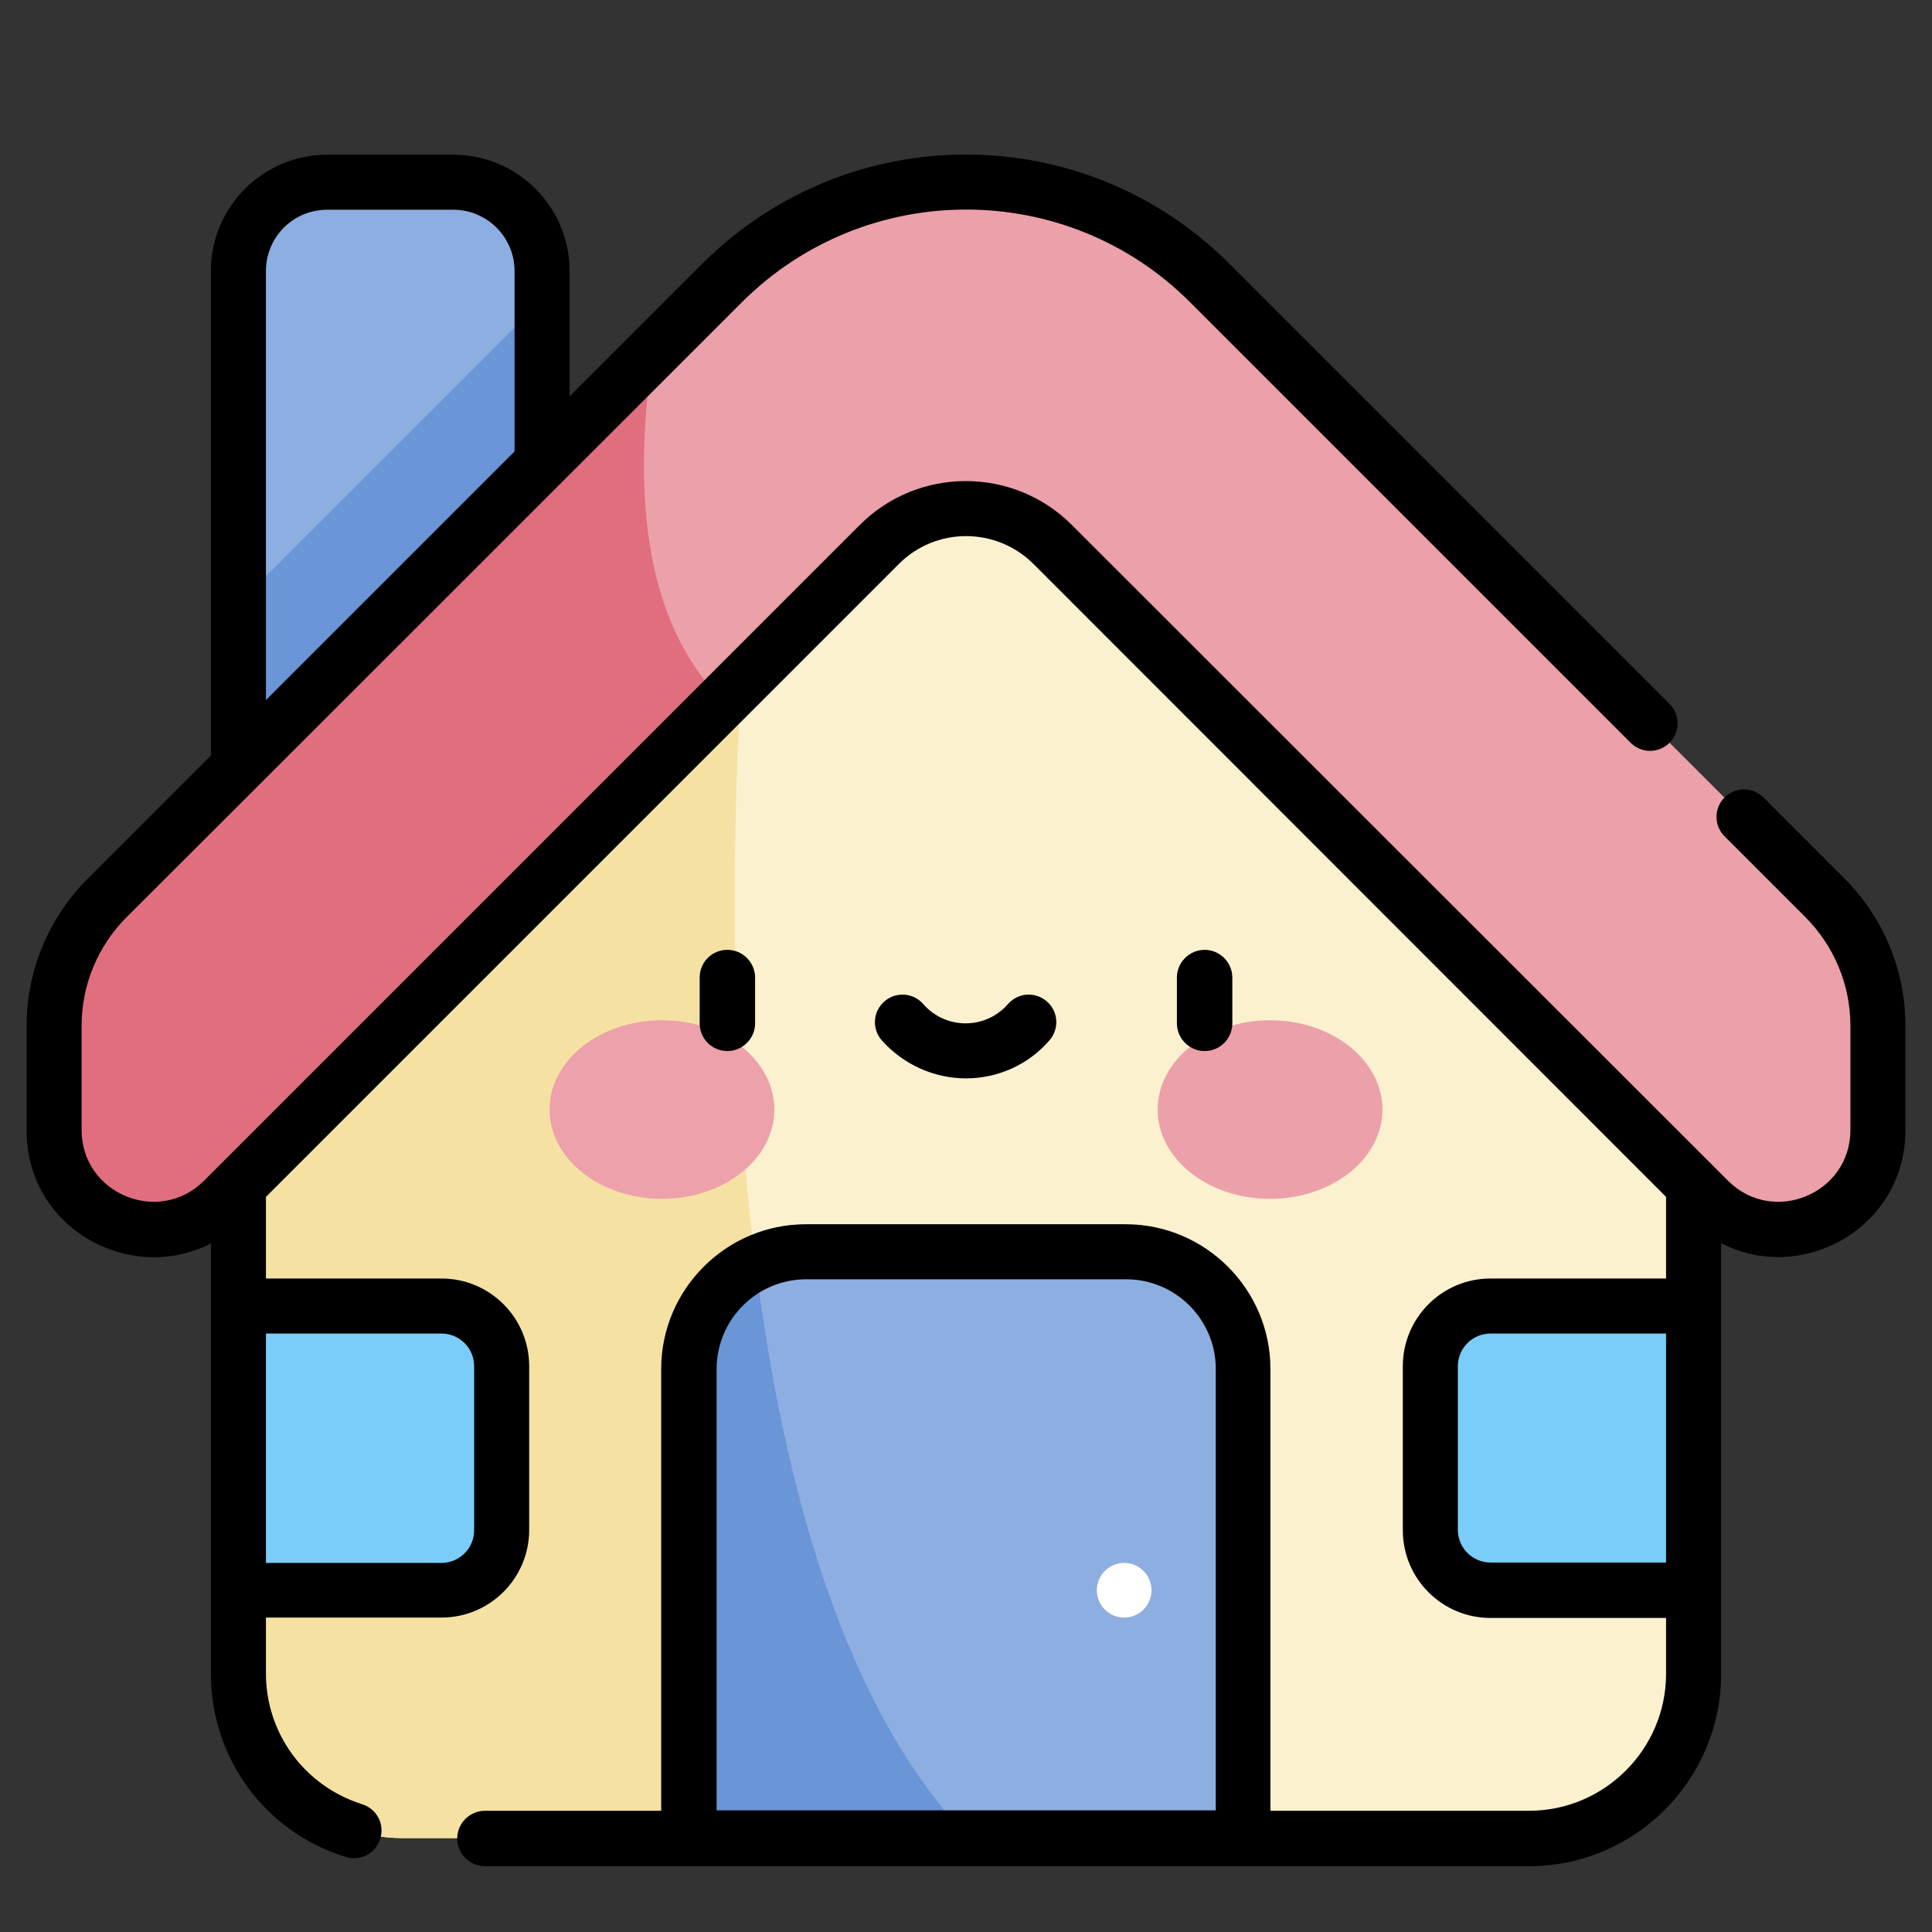 <?xml version="1.0" encoding="utf-8"?>
<!-- Generator: Adobe Illustrator 23.0.5, SVG Export Plug-In . SVG Version: 6.00 Build 0)  -->
<svg version="1.1" id="Capa_1" xmlns="http://www.w3.org/2000/svg" xmlns:xlink="http://www.w3.org/1999/xlink" x="0px" y="0px"
	 width="502px" height="502px" viewBox="0 0 502 502" style="enable-background:new 0 0 502 502;" xml:space="preserve">
<rect x="0" y="0" width="502" height="502" fill="#333333" stroke="none"/>
<style type="text/css">
	.st0{fill:#8DAEE1;}
	.st1{fill:#6A95D6;}
	.st2{fill:#FBF1CF;}
	.st3{fill:#F5E2A2;}
	.st4{fill:#ECA0AA;}
	.st5{fill:#E16E7E;}
	.st6{fill:#EDA1AB;}
	.st7{fill:#7ACDF9;}
	.st8{fill:#FFFFFF;}
</style>
<g>
	<path class="st0" d="M140.9,219.6H61.9V70.4c0-12.8,10.3-23.1,23.1-23.1h32.8c12.8,0,23.1,10.3,23.1,23.1V219.6z"/>
	<path class="st1" d="M140.9,77.9l-78.9,78.9v62.7h78.9V77.9z"/>
	<path class="st2" d="M61.9,223.1L251,76.9l189.1,146.2v211.8c0,23.6-19.1,42.7-42.7,42.7H104.7c-23.6,0-42.7-19.1-42.7-42.7"/>
	<path class="st3" d="M61.9,434.9c0,23.6,19.1,42.7,42.7,42.7h147.1c-77.8-80.8-62-302.8-53.4-360L61.9,223.1"/>
	<path class="st4" d="M314.4,73.5L474,233.2c8.9,8.9,13.9,20.9,13.9,33.5v27c0,23-27.8,34.5-44,18.2L273.5,141.4
		c-12.4-12.4-32.6-12.4-45,0L58.1,311.9c-16.2,16.2-44,4.7-44-18.2v-27c0-12.6,5-24.6,13.9-33.5L187.6,73.5
		C222.6,38.5,279.4,38.5,314.4,73.5L314.4,73.5z"/>
	<path class="st5" d="M169.6,91.5L28,233.2c-8.9,8.9-13.9,20.9-13.9,33.5v27c0,23,27.8,34.5,44,18.2l129.7-129.7
		C168.2,162.2,164,130.5,169.6,91.5L169.6,91.5z"/>
	<path class="st0" d="M292.6,325.3h-83.1c-16.8,0-30.4,13.6-30.4,30.4v121.9h144V355.7C323,338.9,309.4,325.3,292.6,325.3z"/>
	<path class="st1" d="M196.3,328.2c-10.2,4.9-17.3,15.4-17.3,27.5v121.9h72.8C219.9,444.5,203.7,387.7,196.3,328.2z"/>
	<g>
		<g>
			<ellipse class="st6" cx="172" cy="288.3" rx="29.2" ry="23.2"/>
			<ellipse class="st4" cx="330" cy="288.3" rx="29.2" ry="23.2"/>
		</g>
	</g>
	<path class="st7" d="M61.9,413.2h52.7c8.6,0,15.6-7,15.6-15.6V355c0-8.6-7-15.6-15.6-15.6H61.9"/>
	<path class="st7" d="M387.3,339.3H440v73.9h-52.7c-8.6,0-15.6-7-15.6-15.6V355C371.7,346.3,378.7,339.3,387.3,339.3z"/>
	<circle class="st8" cx="292.1" cy="413.2" r="7.1"/>
	<path d="M320.2,265.9V254c0-3.9-3.2-7.2-7.2-7.2c-3.9,0-7.2,3.2-7.2,7.2v11.9c0,3.9,3.2,7.2,7.2,7.2
		C317,273.1,320.2,269.9,320.2,265.9z M251,280.2c8.3,0,16.3-3.6,21.7-9.9c2.6-3,2.3-7.5-0.7-10.1c-3-2.6-7.5-2.3-10.1,0.7
		c-2.8,3.2-6.8,5-11,5c-4.2,0-8.2-1.8-11-5c-2.6-3-7.1-3.3-10.1-0.7c-3,2.6-3.3,7.1-0.7,10.1C234.7,276.6,242.7,280.2,251,280.2
		L251,280.2z M189,273.1c3.9,0,7.2-3.2,7.2-7.2V254c0-3.9-3.2-7.2-7.2-7.2s-7.2,3.2-7.2,7.2v11.9C181.8,269.9,185,273.1,189,273.1z
		 M479.1,228.1l-20.9-20.9c-2.8-2.8-7.3-2.8-10.1,0c-2.8,2.8-2.8,7.3,0,10.1l20.9,20.9c7.6,7.6,11.8,17.7,11.8,28.4v27
		c0,16.6-20.1,24.9-31.8,13.2l-3.9-3.9c0,0,0,0,0,0L278.5,136.4c-15.2-15.2-39.9-15.2-55.1,0C196.6,163.2,78,281.8,53,306.8
		c-11.7,11.7-31.8,3.4-31.8-13.2v-27c0-10.7,4.2-20.8,11.8-28.4C49.5,221.8,175.9,95.4,192.7,78.6c32.2-32.2,84.5-32.2,116.6,0
		l114.4,114.4c2.8,2.8,7.3,2.8,10.1,0c2.8-2.8,2.8-7.3,0-10.1L319.4,68.5c-37.8-37.8-99-37.8-136.9,0L148,103V70.4
		c0-16.7-13.6-30.2-30.2-30.2H85c-16.7,0-30.2,13.6-30.2,30.2v125.9l-31.9,31.9c-10.3,10.3-16,24-16,38.5v27
		c0,25.7,27.1,40.1,47.9,29.4v111.8c0,22,14.1,41.1,35,47.6c3.8,1.2,7.8-0.9,9-4.7c1.2-3.8-0.9-7.8-4.7-9c-14.9-4.7-25-18.3-25-34
		v-14.5h45.6c12.6,0,22.8-10.2,22.8-22.8V355c0-12.6-10.2-22.8-22.8-22.8H69.1V311l164.5-164.5c9.6-9.6,25.2-9.6,34.9,0L432.9,311
		v21.2h-45.6c-12.6,0-22.8,10.2-22.8,22.8v42.6c0,12.6,10.2,22.8,22.8,22.8h45.6v14.5c0,19.6-16,35.6-35.6,35.6h-67.2V355.7
		c0-20.7-16.9-37.6-37.6-37.6h-83.1c-20.7,0-37.6,16.9-37.6,37.6v114.8H126c-3.9,0-7.2,3.2-7.2,7.2c0,3.9,3.2,7.2,7.2,7.2h271.3
		c27.5,0,49.9-22.4,49.9-49.9V323c21,10.9,47.9-3.9,47.9-29.4v-27C495.1,252.1,489.4,238.4,479.1,228.1L479.1,228.1z M69.1,70.4
		c0-8.8,7.1-15.9,15.9-15.9h32.8c8.8,0,15.9,7.2,15.9,15.9v46.9l-64.6,64.6L69.1,70.4L69.1,70.4z M114.7,346.5
		c4.7,0,8.5,3.8,8.5,8.5v42.6c0,4.7-3.8,8.5-8.5,8.5H69.1v-59.6H114.7z M315.8,470.4H186.2V355.7c0-12.8,10.4-23.3,23.3-23.3h83.1
		c12.8,0,23.3,10.4,23.3,23.3V470.4z M432.9,406h-45.6c-4.7,0-8.5-3.8-8.5-8.5V355c0-4.7,3.8-8.5,8.5-8.5h45.6V406z"/>
</g>
</svg>
